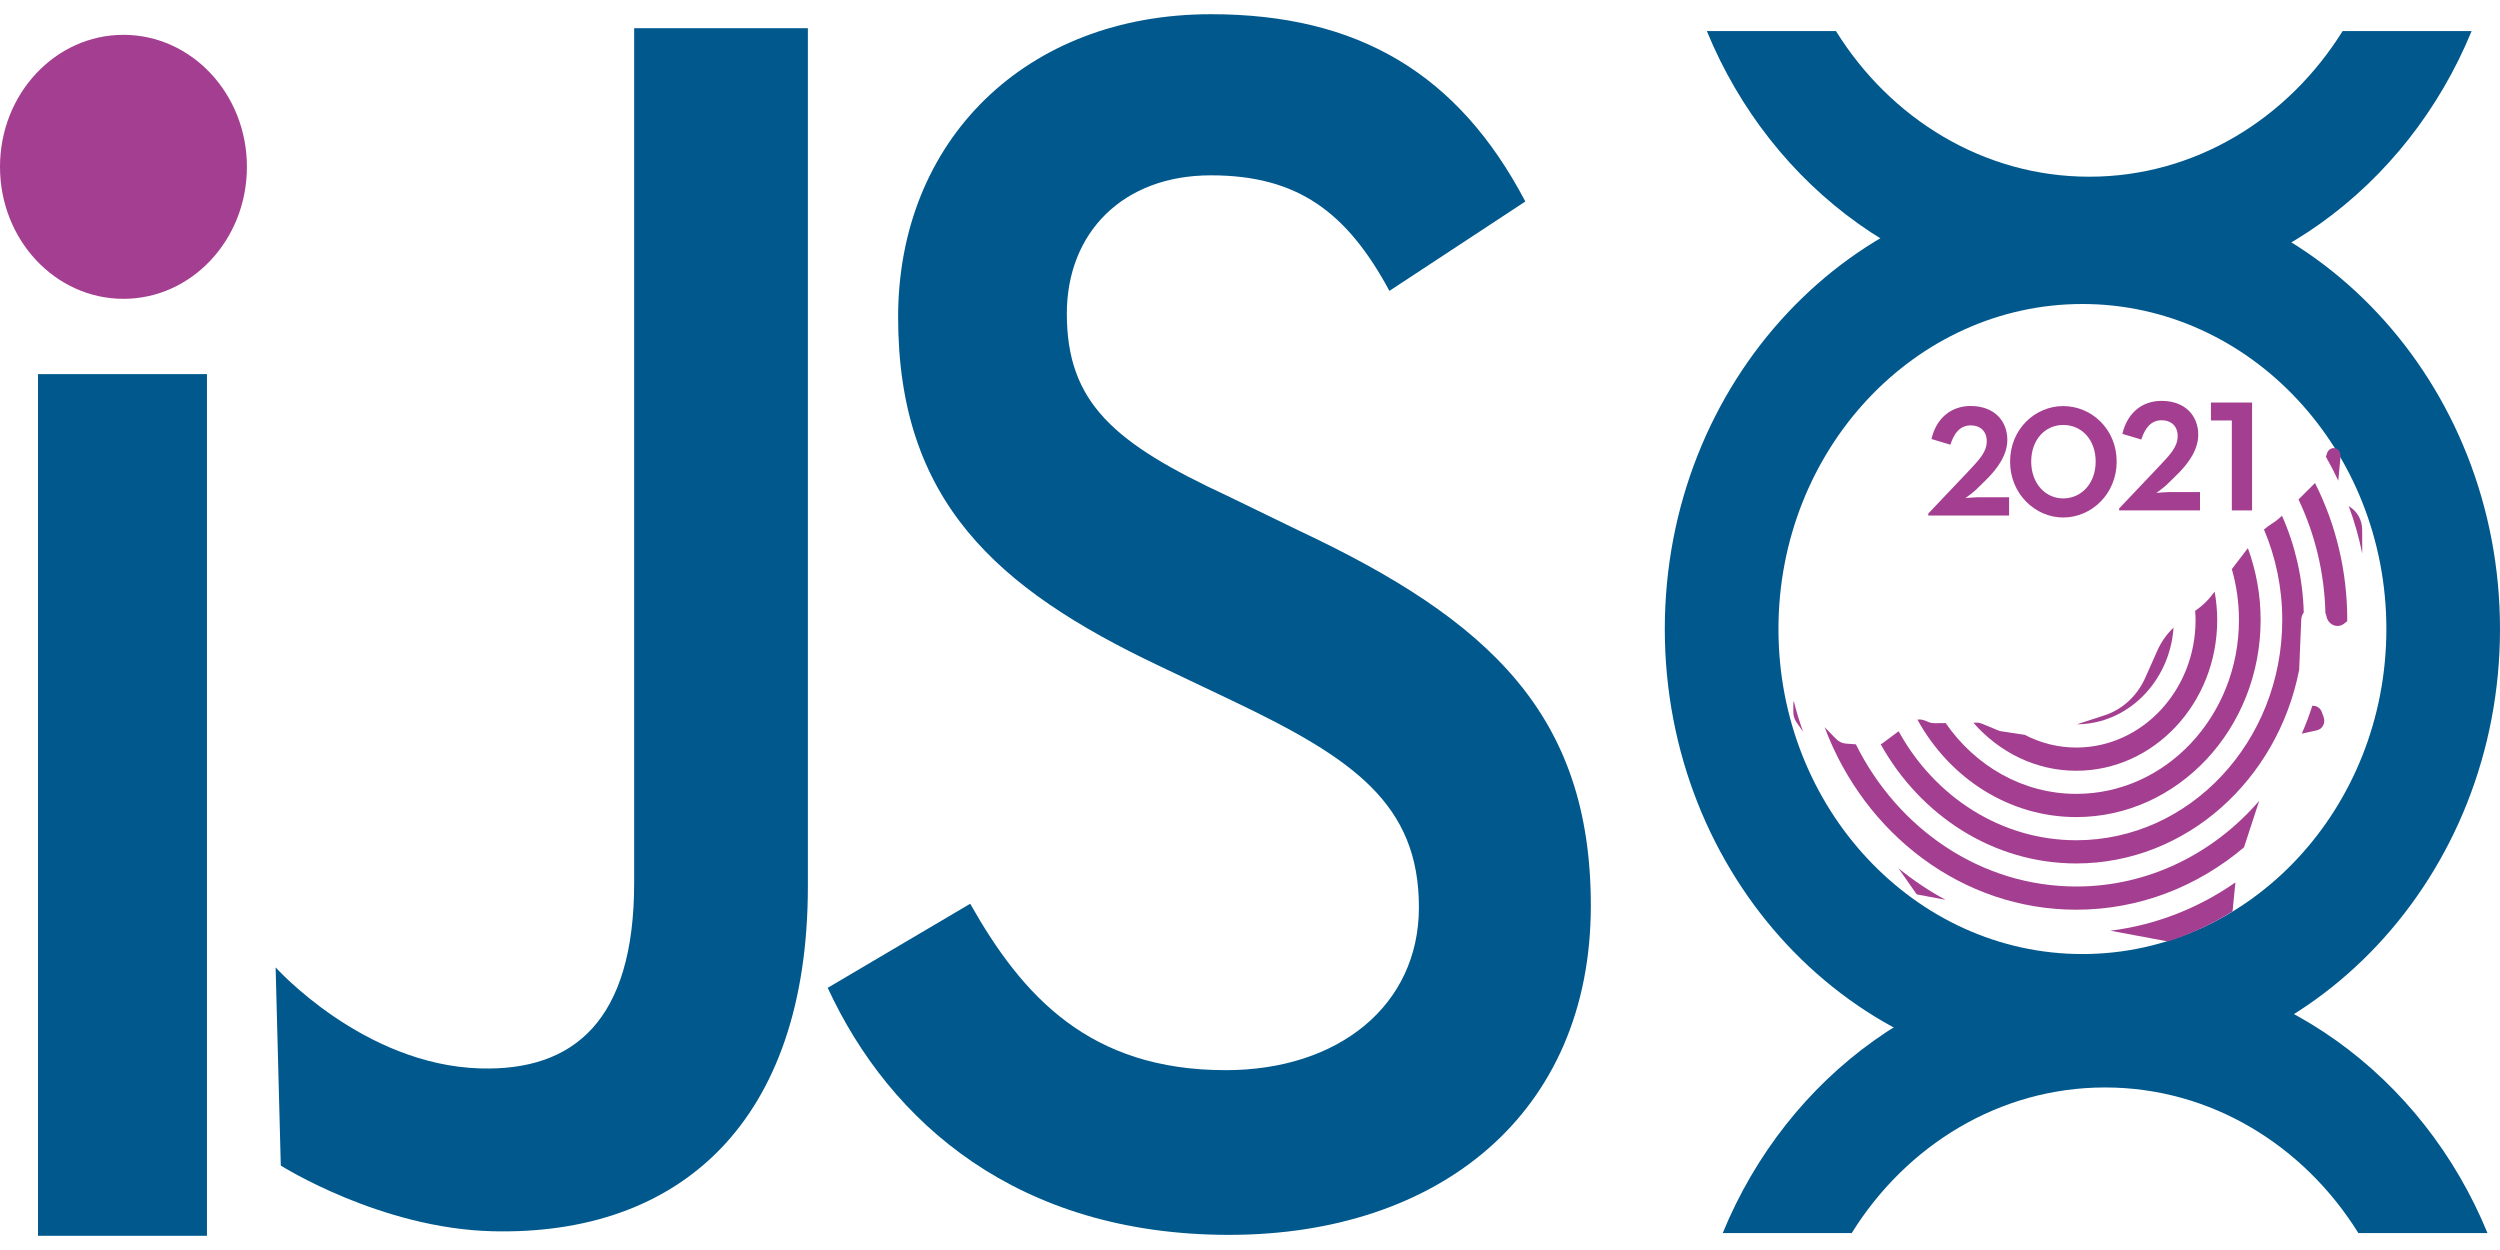 <svg width="60" height="30" viewBox="0 0 60 30" fill="none" xmlns="http://www.w3.org/2000/svg">
<path d="M19.865 23.708L23.285 21.69C24.543 23.918 26.154 25.684 29.416 25.684C32.128 25.684 34.054 24.128 34.054 21.775C34.054 19.295 32.482 18.201 29.574 16.816L27.805 15.974C23.915 14.126 21.555 12.023 21.555 7.611C21.555 3.366 24.621 0.341 29.062 0.341C32.599 0.341 34.998 1.77 36.608 4.836L33.346 6.981C32.325 5.09 31.144 4.208 29.062 4.208C26.94 4.208 25.604 5.593 25.604 7.528C25.604 9.672 26.744 10.639 29.455 11.9L31.185 12.74C35.745 14.885 38.18 17.153 38.18 21.735C38.18 26.736 34.525 29.637 29.494 29.637C24.425 29.634 21.359 26.942 19.865 23.708Z" fill="#00588D"/>
<path d="M15.22 0.676V21.186C15.22 24.506 13.765 25.707 11.526 25.642C8.713 25.56 6.615 23.217 6.615 23.217L6.739 27.973C6.739 27.973 9.124 29.485 11.821 29.55C16.301 29.659 19.389 26.944 19.389 21.27V0.676H15.22Z" fill="#00588D"/>
<path d="M46.28 12.324L47.228 11.325C47.521 11.016 47.682 10.84 47.682 10.588C47.682 10.346 47.521 10.209 47.3 10.209C47.045 10.209 46.899 10.391 46.809 10.673L46.355 10.536C46.473 10.031 46.832 9.744 47.293 9.744C47.869 9.744 48.176 10.108 48.176 10.556C48.176 10.895 47.969 11.223 47.652 11.53L47.431 11.747C47.34 11.834 47.17 11.954 47.17 11.954C47.17 11.954 47.378 11.934 47.463 11.934H48.218V12.372H46.278V12.324H46.28Z" fill="#A43E90"/>
<path d="M48.242 11.078C48.242 10.296 48.846 9.746 49.516 9.746C50.196 9.746 50.8 10.296 50.8 11.078C50.8 11.855 50.196 12.42 49.516 12.42C48.847 12.42 48.242 11.855 48.242 11.078ZM50.296 11.078C50.296 10.548 49.956 10.199 49.518 10.199C49.087 10.199 48.749 10.548 48.749 11.078C48.749 11.603 49.089 11.962 49.518 11.962C49.956 11.96 50.296 11.601 50.296 11.078Z" fill="#A43E90"/>
<path d="M50.862 12.2L51.81 11.201C52.103 10.893 52.264 10.716 52.264 10.464C52.264 10.223 52.103 10.086 51.882 10.086C51.628 10.086 51.481 10.268 51.391 10.549L50.937 10.413C51.055 9.907 51.414 9.621 51.876 9.621C52.451 9.621 52.758 9.984 52.758 10.433C52.758 10.771 52.551 11.1 52.234 11.406L52.013 11.623C51.922 11.71 51.752 11.83 51.752 11.83C51.752 11.83 51.96 11.81 52.046 11.81H52.8V12.249H50.86V12.2H50.862Z" fill="#A43E90"/>
<path d="M53.564 10.091H53.063V9.661H54.05V12.25H53.564V10.091Z" fill="#A43E90"/>
<path d="M4.967 8.979H0.912V29.659H4.967V8.979Z" fill="#00588D"/>
<path d="M49.978 4.381C44.444 4.381 39.955 9.179 39.955 15.097C39.955 21.015 44.442 25.814 49.978 25.814C55.512 25.814 60 21.016 60 15.097C60 9.177 55.512 4.381 49.978 4.381ZM49.978 22.897C45.956 22.897 42.683 19.399 42.683 15.097C42.683 10.795 45.956 7.296 49.978 7.296C54 7.296 57.273 10.795 57.273 15.097C57.273 19.399 54.001 22.897 49.978 22.897Z" fill="#00588D"/>
<path d="M44.441 29.594C45.749 27.489 47.985 26.099 50.521 26.099C53.057 26.099 55.293 27.489 56.601 29.594H59.7C58.15 25.818 54.624 23.182 50.523 23.182C46.42 23.182 42.895 25.82 41.345 29.594H44.441Z" fill="#00588D"/>
<path d="M56.223 0.745C54.915 2.849 52.679 4.241 50.143 4.241C47.608 4.241 45.371 2.851 44.063 0.745H40.964C42.514 4.52 46.039 7.156 50.142 7.156C54.244 7.156 57.769 4.518 59.319 0.745H56.223V0.745Z" fill="#00588D"/>
<path d="M53.856 20.336L54.221 19.22C53.127 20.484 51.565 21.276 49.831 21.276C47.54 21.276 45.547 19.892 44.541 17.864L44.3 17.846C44.214 17.84 44.133 17.801 44.07 17.738L43.791 17.453C44.75 20.017 47.094 21.833 49.831 21.833C51.35 21.833 52.747 21.273 53.856 20.336Z" fill="#A43E90"/>
<path d="M55.768 17.211L55.724 17.09C55.688 16.99 55.593 16.93 55.495 16.94C55.422 17.168 55.339 17.391 55.242 17.607L55.604 17.528C55.74 17.5 55.818 17.348 55.768 17.211Z" fill="#A43E90"/>
<path d="M55.56 11.593L55.164 11.987C55.555 12.809 55.786 13.733 55.81 14.711C55.817 14.73 55.825 14.748 55.83 14.768L55.839 14.808C55.888 15.003 56.104 15.087 56.257 14.968L56.332 14.91C56.332 14.9 56.334 14.89 56.334 14.882C56.335 13.691 56.054 12.572 55.56 11.593Z" fill="#A43E90"/>
<path d="M55.18 16.076L55.23 14.867C55.233 14.803 55.256 14.747 55.29 14.7C55.267 13.871 55.083 13.086 54.768 12.379C54.693 12.449 54.614 12.514 54.526 12.567C54.459 12.609 54.397 12.657 54.336 12.709C54.617 13.371 54.774 14.106 54.774 14.88C54.774 17.795 52.557 20.166 49.831 20.166C48.016 20.166 46.426 19.114 45.567 17.55L45.191 17.83C45.174 17.843 45.156 17.855 45.137 17.863C46.091 19.574 47.838 20.723 49.832 20.723C52.46 20.721 54.662 18.725 55.18 16.076Z" fill="#A43E90"/>
<path d="M54.255 14.88C54.255 14.271 54.145 13.691 53.949 13.155L53.564 13.659C53.675 14.046 53.735 14.454 53.735 14.88C53.735 17.181 51.984 19.053 49.832 19.053C48.547 19.053 47.407 18.383 46.696 17.354L46.428 17.357C46.381 17.357 46.333 17.349 46.289 17.331L46.199 17.294C46.141 17.271 46.079 17.262 46.018 17.271C46.787 18.67 48.209 19.61 49.832 19.61C52.27 19.608 54.255 17.487 54.255 14.88Z" fill="#A43E90"/>
<path d="M52.764 14.601L52.683 14.661C52.688 14.733 52.694 14.806 52.694 14.88C52.694 16.567 51.41 17.941 49.831 17.941C49.386 17.941 48.967 17.83 48.593 17.636L48.034 17.551C48.006 17.548 47.978 17.539 47.952 17.528L47.573 17.371C47.528 17.353 47.481 17.343 47.434 17.344L47.362 17.346C47.98 18.053 48.856 18.498 49.831 18.498C51.696 18.498 53.213 16.876 53.213 14.881C53.213 14.648 53.19 14.419 53.151 14.198L53.084 14.286C52.992 14.405 52.884 14.511 52.764 14.601Z" fill="#A43E90"/>
<path d="M52.165 15.063C52.005 15.215 51.872 15.4 51.779 15.609L51.484 16.271C51.291 16.703 50.938 17.028 50.509 17.168L49.848 17.383C51.074 17.375 52.077 16.352 52.165 15.063Z" fill="#A43E90"/>
<path d="M43.05 16.822C43.045 16.846 43.04 16.869 43.04 16.894V17.092C43.04 17.177 43.067 17.262 43.113 17.331L43.274 17.561C43.187 17.321 43.112 17.074 43.05 16.822Z" fill="#A43E90"/>
<path d="M56.402 12.169C56.391 12.162 56.38 12.152 56.369 12.144C56.505 12.512 56.614 12.892 56.694 13.286L56.692 12.712C56.692 12.49 56.581 12.284 56.402 12.169Z" fill="#A43E90"/>
<path d="M56.119 11.537L56.173 10.95C56.18 10.874 56.142 10.805 56.08 10.771C55.991 10.726 55.887 10.773 55.852 10.87L55.821 10.961C55.929 11.15 56.027 11.341 56.119 11.537Z" fill="#A43E90"/>
<path d="M53.65 21.178C52.766 21.793 51.748 22.2 50.65 22.337L52.03 22.595C52.576 22.417 53.095 22.174 53.581 21.873L53.65 21.178Z" fill="#A43E90"/>
<path d="M45.561 20.836L46.001 21.465L46.693 21.595C46.293 21.38 45.914 21.126 45.561 20.836Z" fill="#A43E90"/>
<path d="M0 4.004C0 5.753 1.325 7.172 2.963 7.172C4.6 7.172 5.926 5.753 5.926 4.004C5.926 2.255 4.6 0.836 2.963 0.836C1.325 0.836 0 2.255 0 4.004Z" fill="#A43E90"/>
</svg>

